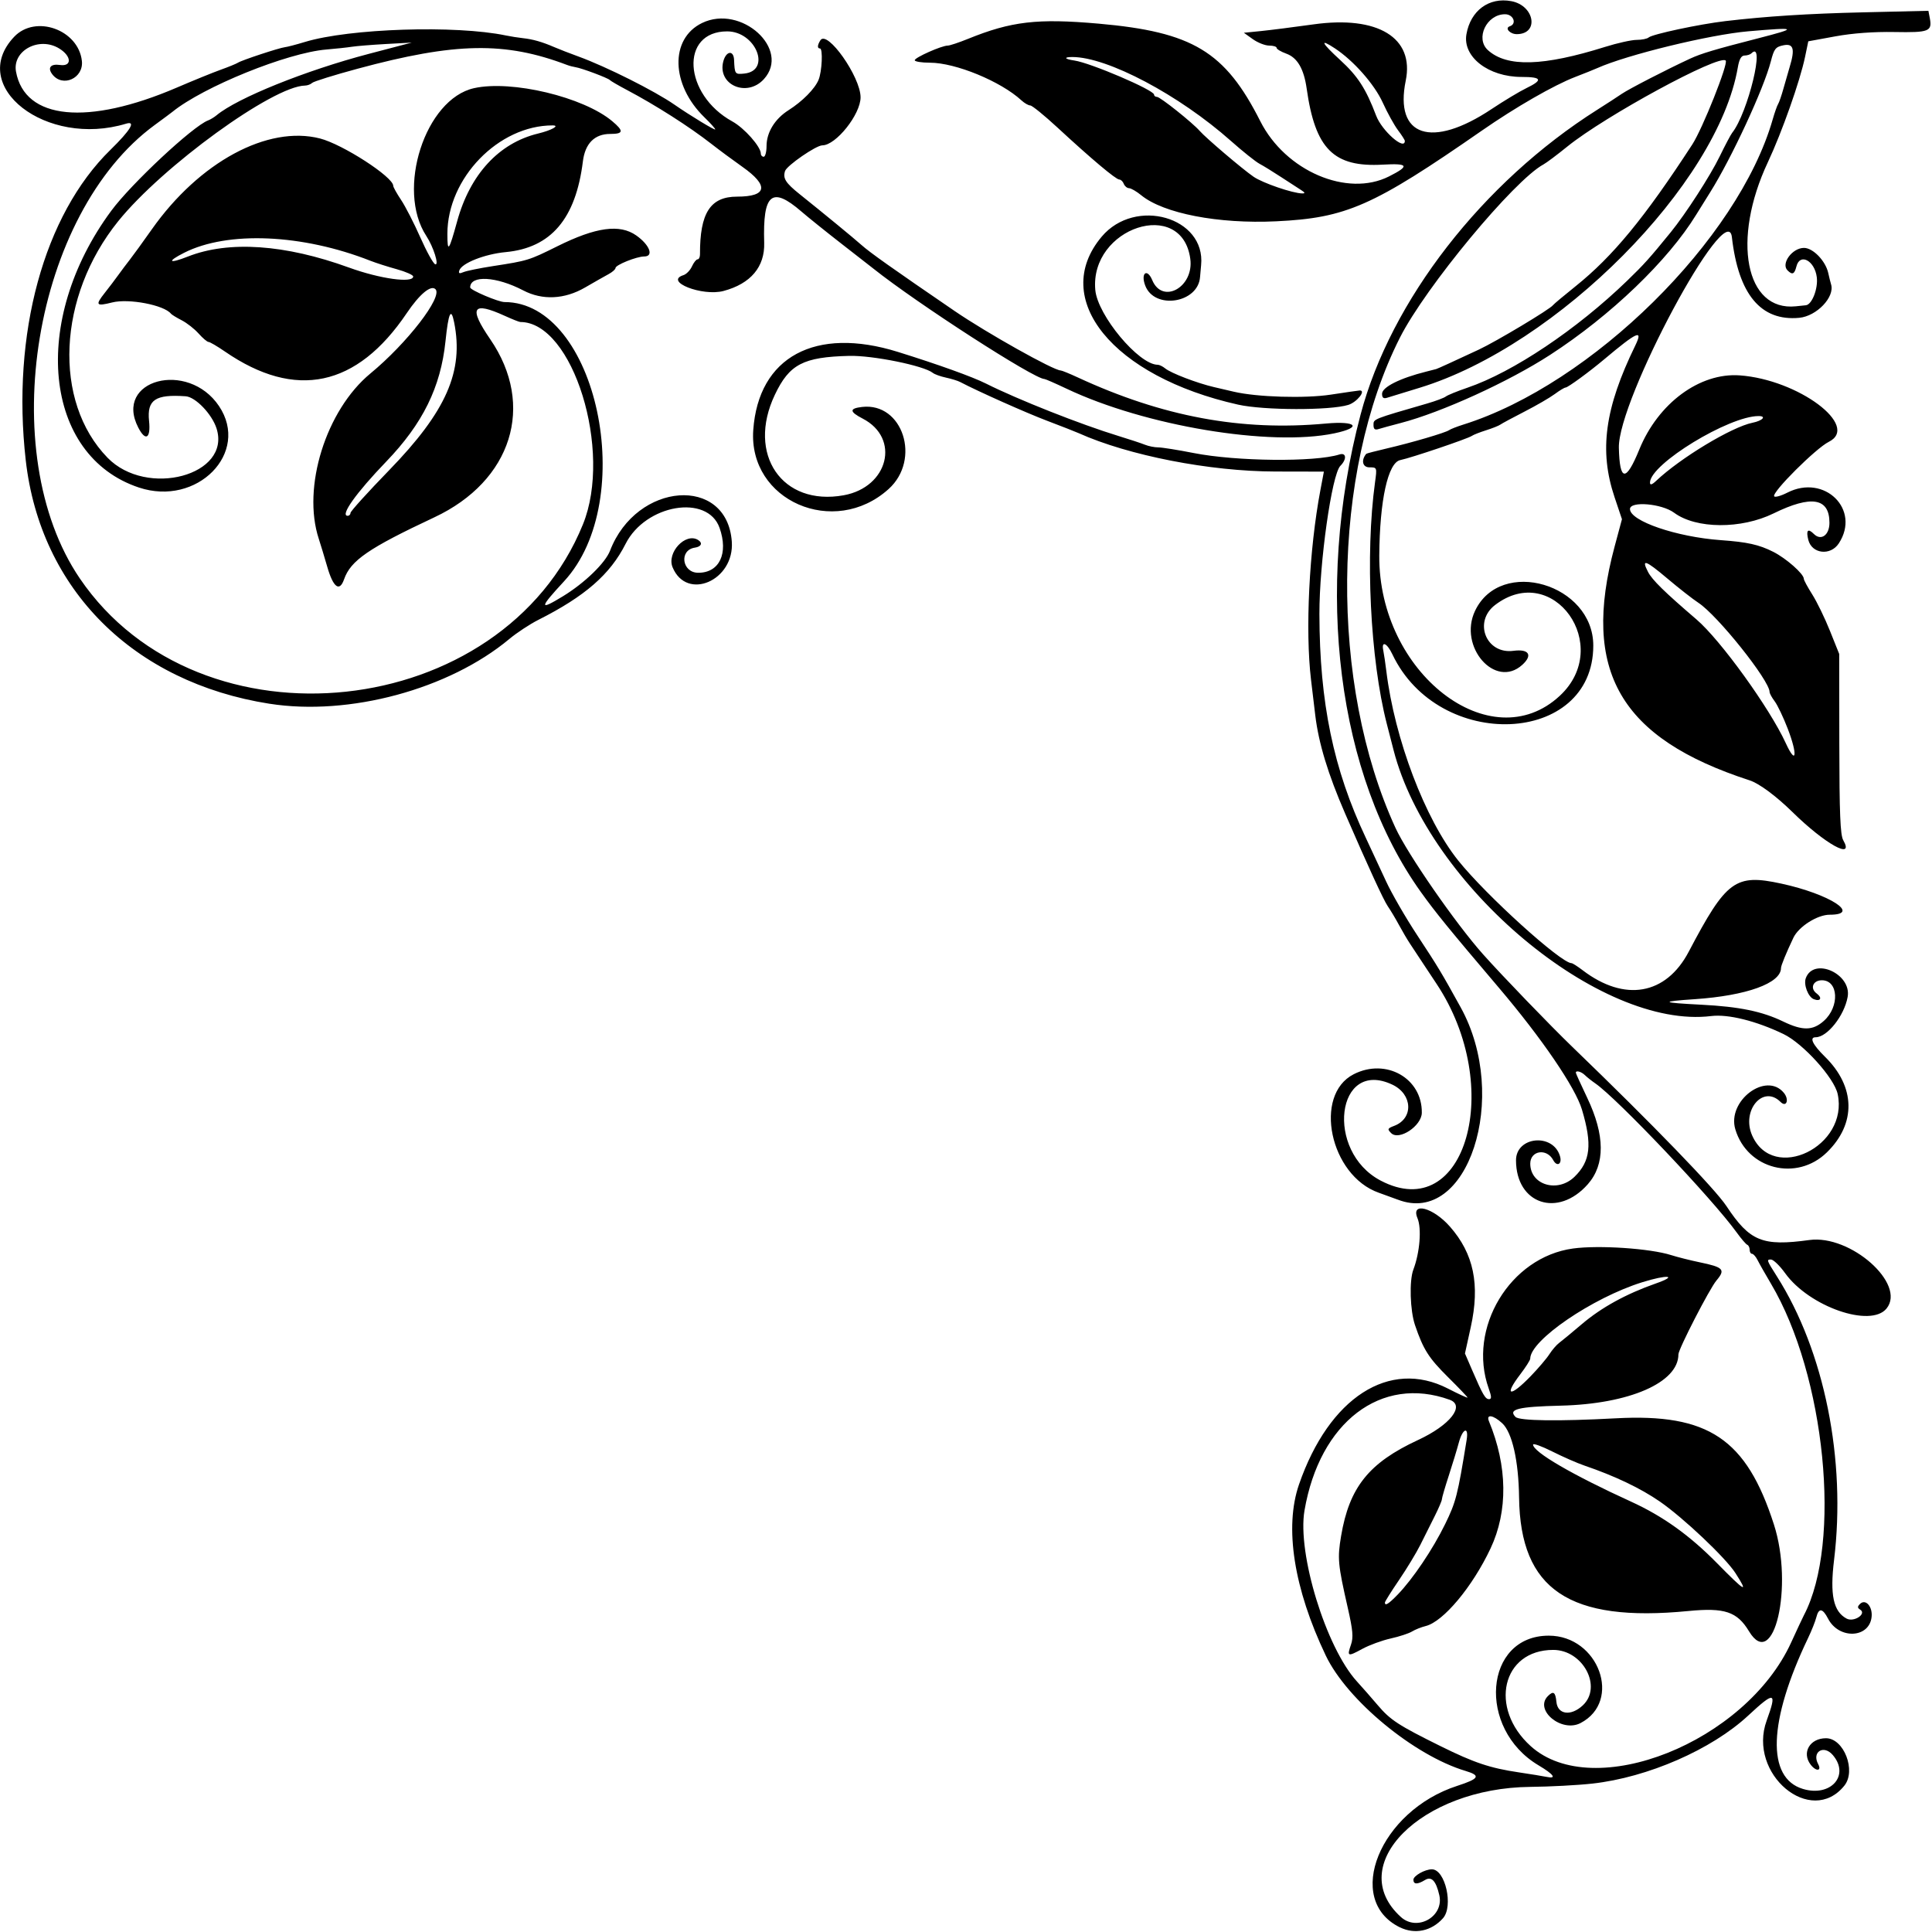 <?xml version="1.0" encoding="UTF-8"?>
<svg version="1.1" viewBox="0 0 635.62 635.62" xmlns="http://www.w3.org/2000/svg">
<path d="m460.52 634.07c-18.408-9.073-6.56-38.281 18.869-46.518 7.29-2.361 7.875-3.397 2.777-4.92-16.898-5.048-38.97-23.261-45.98-37.94-10.535-22.062-13.69-42.208-8.817-56.309 9.887-28.614 29.759-41.417 48.979-31.556 3.557 1.825 6.467 3.16 6.467 2.967 0-0.193-2.886-3.213-6.413-6.711-6.383-6.33-8.141-9.101-10.875-17.141-1.626-4.782-1.919-14.614-0.543-18.233 2.138-5.623 2.775-13.547 1.361-16.931-2.285-5.469 5.136-3.539 10.683 2.779 7.842 8.931 9.937 19.053 6.847 33.073l-1.908 8.657 2.331 5.406c3.544 8.221 4.36 9.624 5.596 9.624 0.871 0 0.843-0.824-0.117-3.516-7.075-19.824 7.003-43.203 27.726-46.045 8.499-1.166 25.378-0.031 32.309 2.172 2.082 0.662 6.316 1.728 9.41 2.369 7.833 1.624 8.521 2.376 5.476 5.988-2.276 2.701-12.508 22.58-12.508 24.301 0 9.285-16.136 16.321-38.691 16.869-14.107 0.343-17.434 1.175-14.887 3.721 1.287 1.287 14.135 1.46 32.953 0.444 30.492-1.646 42.986 6.743 52.052 34.946 6.544 20.357-0.054 48.603-8.203 35.12-3.906-6.463-8-7.831-19.943-6.666-39.175 3.824-55.312-6.994-55.701-37.342-0.155-12.081-2.269-21.396-5.545-24.434-2.946-2.732-5.378-3.101-4.368-0.663 6.118 14.766 6.306 29.563 0.531 41.837-5.938 12.623-15.541 24.115-21.346 25.545-1.448 0.357-3.477 1.167-4.508 1.801s-4.195 1.669-7.031 2.301-7.013 2.162-9.283 3.4c-4.845 2.644-5.12 2.543-3.756-1.37 0.832-2.387 0.629-4.732-1.049-12.105-3.262-14.334-3.443-16.278-2.2-23.659 2.702-16.036 9.155-24.084 25.316-31.573 10.537-4.883 15.62-11.353 10.402-13.24-22.51-8.14-42.769 7.316-47.763 36.439-2.426 14.146 7.086 45.124 17.276 56.263 1.698 1.856 4.774 5.363 6.835 7.792 4.133 4.871 6.803 6.612 20.627 13.451 11.081 5.482 16.296 7.229 25.781 8.639 3.867 0.575 7.981 1.245 9.141 1.49 3.456 0.728 2.38-0.815-2.654-3.804-20.347-12.082-17.938-42.663 3.361-42.663 16.441 0 24.271 21.566 10.442 28.759-6.228 3.239-15.32-4.291-10.727-8.884 1.801-1.801 2.486-1.331 2.8 1.922 0.403 4.182 4.758 4.772 8.645 1.17 6.573-6.092 0.113-18.279-9.69-18.279-16.821 0-21.302 19.107-7.423 31.649 20.66 18.668 70.724-1.266 85.715-34.13 1.847-4.049 3.728-8.067 4.179-8.927 12.526-23.882 7.061-78.899-10.833-109.06-1.835-3.094-3.811-6.574-4.39-7.734-0.579-1.16-1.407-2.109-1.84-2.109-0.433 0-0.787-0.598-0.787-1.328 0-0.73-0.353-1.469-0.785-1.641s-2.014-2.016-3.516-4.098c-7.923-10.985-39.24-44.001-46.478-49-1.205-0.832-2.748-2.057-3.429-2.723-1.197-1.169-2.98-1.645-2.98-0.796 0 0.228 1.684 3.942 3.743 8.254 5.873 12.301 5.941 21.917 0.203 28.435-9.814 11.149-23.593 6.571-23.628-7.849-0.019-7.866 12.13-9.079 14.453-1.442 0.807 2.654-0.952 3.715-2.223 1.341-2.135-3.989-7.553-3.129-7.543 1.197 0.016 7.01 9.008 9.687 14.537 4.328 5.292-5.13 5.906-10.621 2.472-22.125-2.173-7.279-13.187-23.435-27.313-40.064-16.312-19.203-20.881-24.808-25.681-31.511-27.473-38.358-35.156-99.186-19.84-157.07 9.932-37.536 40.123-76.428 77.852-100.29 3.094-1.957 6.738-4.322 8.099-5.257 2.321-1.595 14.883-8.063 22.5-11.585 3.626-1.677 8.127-3.022 22.267-6.652 13.426-3.448 13.044-3.728-3.178-2.328-12.66 1.093-39.945 7.747-49.688 12.118-1.031 0.463-4.293 1.772-7.248 2.909-6.999 2.694-19.569 9.92-30.721 17.661-35.827 24.867-44.567 28.72-67.661 29.823-18.982 0.907-37.05-2.58-44.371-8.565-1.547-1.265-3.353-2.314-4.014-2.333-0.661-0.019-1.444-0.667-1.741-1.44-0.297-0.773-0.965-1.406-1.484-1.406-1.106 0-9.232-6.835-20.321-17.093-4.33-4.005-8.363-7.282-8.964-7.282s-1.909-0.755-2.909-1.677c-6.773-6.249-21.685-12.386-30.097-12.386-2.751 0-5.001-0.366-5.001-0.813 0-0.882 8.857-4.812 10.844-4.812 0.671 0 3.673-0.996 6.672-2.213 14.246-5.781 22.844-6.785 42.952-5.013 30.971 2.729 41.614 9.149 53.225 32.108 8.287 16.387 28.586 25.095 42.334 18.161 6.899-3.48 6.439-4.366-2.016-3.881-16.189 0.929-22.259-5.135-25.066-25.041-0.912-6.467-3.067-10.159-6.696-11.471-1.753-0.634-3.187-1.49-3.187-1.902 0-0.412-1.095-0.749-2.433-0.749-1.338 0-3.764-0.949-5.391-2.109l-2.957-2.109 5.625-0.566c3.094-0.312 10.88-1.301 17.303-2.199 21.18-2.961 33.222 4.399 30.326 18.534-3.769 18.399 8.521 22.475 28.21 9.355 4.071-2.713 9.239-5.822 11.484-6.909 5.554-2.689 5.129-3.684-1.573-3.684-10.912 0-19.445-6.601-18.15-14.04 1.357-7.796 7.421-12.268 14.768-10.89 7.667 1.438 9.243 10.802 1.827 10.853-2.265 0.016-4.083-2.002-2.331-2.587 2.429-0.81 1.183-3.962-1.566-3.962-6.077 0-9.868 7.982-5.616 11.823 6.253 5.649 18.174 5.312 38.568-1.09 4.023-1.263 8.684-2.296 10.359-2.296 1.675 0 3.446-0.357 3.936-0.794 1.213-1.081 16.677-4.378 25.266-5.386 13.467-1.582 27.185-2.457 45.107-2.879l21.669-0.51 0.455 2.38c0.842 4.403-0.189 4.811-11.634 4.602-6.814-0.124-13.762 0.387-19.466 1.431l-8.87 1.624-1.072 5.156c-1.642 7.899-7.607 24.787-12.226 34.614-11.977 25.481-7.389 49.13 9.197 47.411 1.185-0.123 2.671-0.277 3.302-0.343 2.009-0.209 4.061-5.469 3.596-9.217-0.68-5.485-5.567-8.08-6.702-3.559-0.647 2.577-1.345 2.884-2.937 1.292-2.223-2.223 1.57-7.386 5.426-7.386 2.976 0 7.116 4.29 7.985 8.275 0.301 1.378 0.718 3.057 0.928 3.73 1.29 4.145-4.738 10.462-10.495 10.997-12.601 1.171-19.992-7.695-22.141-26.562-1.538-13.505-37.542 53.617-37.183 69.32 0.255 11.15 2.338 11.324 6.724 0.561 6.208-15.231 19.879-25.325 33.026-24.385 19.261 1.378 39.762 16.686 29.297 21.876-4.221 2.093-18.762 16.593-17.953 17.902 0.262 0.424 2.216-0.115 4.341-1.2 12.242-6.246 24.214 5.57 16.921 16.701-2.731 4.168-8.873 3.455-10.033-1.164-0.798-3.181-0.128-3.897 1.822-1.946 2.371 2.371 5.136 0.396 5.136-3.67 0-8.183-5.939-9.184-18.361-3.096-10.682 5.236-25.503 5.143-32.733-0.205-4.103-3.035-14.531-3.913-14.531-1.224 0 3.948 15.303 9.189 29.882 10.234 8.759 0.628 12.559 1.473 17.241 3.834 4.273 2.155 10.065 7.263 10.065 8.877 0 0.421 1.252 2.74 2.782 5.153 1.53 2.413 4.152 7.807 5.826 11.986l3.043 7.598 0.034 29.531c0.026 22.94 0.315 30.025 1.292 31.741 3.813 6.694-5.95 1.286-16.682-9.241-5.401-5.298-10.981-9.434-14.089-10.443-42.666-13.848-55.455-35.962-44.462-76.881l2.429-9.042-2.434-7.246c-5.14-15.304-3.231-29.292 6.804-49.867 2.698-5.531 0.675-4.641-10.168 4.475-5.003 4.206-11.994 9.316-12.746 9.316-0.369 0-1.976 0.969-3.572 2.153-1.595 1.184-6.065 3.775-9.932 5.759-3.867 1.983-7.453 3.913-7.969 4.287-0.516 0.375-2.625 1.214-4.688 1.864-2.062 0.65-4.172 1.483-4.688 1.85-1.28 0.912-19.926 7.215-23.533 7.954-4.06 0.832-6.788 13.239-6.913 31.446-0.265 38.534 36.677 67.208 59.392 46.1 17.709-16.456-2.207-44.417-21.282-29.88-7.254 5.528-2.958 16.277 6.029 15.085 5.113-0.678 6.429 1.427 2.893 4.627-8.88 8.036-21.123-5.98-15.526-17.775 8.447-17.8 38.901-8.851 38.901 11.43 0 32.872-50.812 35.075-66.097 2.865-1.784-3.76-3.674-4.568-2.996-1.28 0.239 1.16 0.693 4.219 1.007 6.797 2.725 22.333 12.738 48.718 23.659 62.344 9.19 11.466 33.796 33.75 37.266 33.75 0.333 0 1.98 1.048 3.659 2.329 13.8 10.526 27.404 8.156 34.895-6.079 12.4-23.564 15.318-25.709 30.507-22.415 15.833 3.433 26.383 10.228 15.881 10.228-4.058 0-10.195 3.893-11.943 7.576-2.394 5.043-4.08 9.16-4.08 9.96 0 5.003-11.322 9.094-28.374 10.251-11.582 0.786-11.16 1.135 2.2 1.82 12.421 0.636 19.978 2.188 26.872 5.518 6.406 3.094 9.774 3.043 13.407-0.203 5.239-4.682 4.813-13.359-0.656-13.359-2.934 0-3.993 2.68-1.717 4.345 1.948 1.425 1.302 2.744-0.925 1.889-1.876-0.72-3.433-4.796-2.647-6.929 2.602-7.05 15.144-1.419 13.769 6.182-1.123 6.212-6.724 13.263-10.534 13.263-2.151 0-0.989 2.422 3.077 6.416 10.076 9.896 10.314 21.996 0.617 31.465-9.917 9.684-26.164 5.592-30.112-7.584-2.802-9.352 10.092-19.086 15.943-12.036 1.877 2.261 0.891 4.979-1.088 3-5.73-5.73-12.949 2.843-9.314 11.061 6.94 15.689 31.828 3.609 28.127-13.652-1.135-5.293-11.372-16.623-17.822-19.724-8.991-4.323-18.18-6.611-23.792-5.923-36.537 4.477-92.943-42.743-104.49-87.475-0.499-1.934-1.505-5.837-2.235-8.673-5.464-21.226-7.14-55.66-3.868-79.453 0.672-4.887 0.659-4.922-1.849-4.922-2.266 0-2.807-2.329-1.035-4.451 0.107-0.128 3.113-0.912 6.68-1.743 8.265-1.924 19.332-5.17 20.549-6.027 0.516-0.363 2.625-1.19 4.688-1.838 42.245-13.268 90.467-60.829 101.8-100.41 0.65-2.271 1.454-4.55 1.787-5.066s1.131-2.836 1.774-5.156c0.643-2.32 1.563-5.514 2.044-7.098 1.783-5.873 1.236-7.739-2.07-7.063-2.597 0.531-3.086 1.154-4.14 5.272-2.28 8.906-12.942 31.909-19.981 43.108-1.621 2.578-3.682 5.888-4.581 7.355-9.241 15.078-28.089 33.167-48.041 46.106-13.684 8.874-35.738 18.93-49.193 22.432-3.08 0.801-6.349 1.695-7.266 1.986-1.222 0.388-1.666 0.023-1.666-1.37 0-1.956-0.256-1.854 17.699-7.051 2.773-0.803 5.516-1.832 6.094-2.287s3.779-1.758 7.113-2.896c15.006-5.12 35.945-19.144 52.532-35.185 5.566-5.382 7.371-7.391 14.349-15.964 4.92-6.044 12.988-18.539 16.097-24.927 1.796-3.69 3.643-7.184 4.106-7.766 5.196-6.531 11.09-30.918 6.319-26.147-0.38 0.38-1.387 0.697-2.237 0.703-1.077 0.008-1.748 1.188-2.21 3.886-6.578 38.39-59.312 91.518-104.62 105.4-5.032 1.542-9.887 3.032-10.789 3.311-1.176 0.364-1.641-0.011-1.641-1.323 0-2.172 5.889-5.123 14.531-7.283 1.547-0.387 3.023-0.765 3.281-0.841 0.563-0.166 5.798-2.555 14.007-6.392 5.785-2.704 23.455-13.29 24.431-14.636 0.258-0.356 3.589-3.148 7.403-6.205 12.29-9.852 22.696-22.492 38.419-46.665 3.368-5.179 11.919-26.656 10.985-27.591-2.146-2.146-39.679 18.224-52.082 28.267-3.372 2.731-6.9 5.376-7.839 5.88-9.671 5.181-38.852 40.383-47.265 57.016-22.579 44.64-23.21 113.91-1.469 161.25 3.963 8.629 19.83 31.534 28.84 41.633 6.335 7.1 22.064 23.41 29.423 30.509 26.475 25.537 46.83 46.57 50.644 52.328 7.671 11.583 11.809 13.275 27.265 11.15 13.545-1.863 31.944 14.452 25.405 22.528-5.223 6.45-25.453-0.598-33.377-11.627-1.774-2.469-3.874-4.49-4.666-4.49-1.494 0-1.413 0.229 1.939 5.505 15.656 24.638 22.851 60.335 18.827 93.393-1.393 11.439-0.219 16.91 4.126 19.235 2.408 1.289 6.719-1.556 4.467-2.948-0.922-0.57-0.936-0.983-0.062-1.857 1.806-1.806 4.168 0.786 3.83 4.202-0.704 7.099-10.753 7.54-14.326 0.63-1.802-3.484-3.069-3.625-3.87-0.431-0.334 1.329-1.55 4.388-2.704 6.797-13.118 27.393-13.752 46.041-1.689 49.655 9.176 2.749 15.534-4.48 9.815-11.159-2.998-3.502-6.969-1.042-4.814 2.983 1.262 2.358-0.717 2.491-2.481 0.166-3.002-3.954-0.247-8.672 5.063-8.672 5.875 0 10.004 10.679 6.033 15.602-11.013 13.653-31.929-3.859-25.561-21.401 3.478-9.58 2.683-9.799-6.059-1.669-12.019 11.178-33.042 20.357-51.268 22.386-4.803 0.534-13.992 1.023-20.421 1.085-36.005 0.351-61.358 25.854-42.572 42.825 5.386 4.866 14.228-0.175 12.625-7.197-1.078-4.72-2.567-6.299-4.705-4.99-2.477 1.516-3.815 1.487-3.815-0.084 0-1.296 3.781-3.432 6.074-3.432 4.405 0 7.165 12.155 3.655 16.095-3.789 4.253-9.28 5.401-14.212 2.97zm-0.728-109.41c5-5.148 11.6-14.945 15.644-23.221 3.581-7.327 4.119-9.433 7.09-27.758 0.734-4.524-1.318-3.778-2.58 0.938-0.586 2.191-2.079 7.097-3.317 10.901s-2.251 7.287-2.251 7.739c0 0.452-1.055 2.93-2.344 5.505-1.289 2.576-3.426 6.846-4.748 9.491-1.322 2.644-4.486 7.863-7.031 11.598-2.545 3.735-4.627 7.055-4.627 7.38 0 1.225 1.191 0.49 4.164-2.572zm111.17-7.112c-3.234-5.04-17.132-18.193-24.869-23.536-6.38-4.406-14.82-8.432-24.844-11.85-2.32-0.791-7.066-2.87-10.547-4.62-3.481-1.75-6.328-2.776-6.328-2.28 0 2.43 12.937 9.963 32.221 18.764 10.461 4.774 19.265 11.07 28.247 20.199 9.439 9.594 10.52 10.181 6.119 3.323zm-67.415-64.75c2.51-2.591 5.298-5.86 6.195-7.266 0.897-1.405 2.345-3.084 3.217-3.73 0.872-0.646 4.255-3.443 7.516-6.214 6.4-5.437 14.542-9.911 24.211-13.302 7.656-2.685 3.891-3.032-4.469-0.411-16.372 5.132-36.781 19.073-36.781 25.124 0 0.476-1.477 2.799-3.281 5.163-5.512 7.218-3.374 7.62 3.392 0.637zm84.618-213.05c-1.433-3.725-3.365-7.779-4.292-9.009s-1.686-2.617-1.686-3.083c0-3.777-17.146-25.253-23.438-29.355-1.805-1.177-6.377-4.754-10.16-7.948-7.254-6.126-8.681-6.617-6.398-2.201 1.369 2.647 5.355 6.555 15.963 15.652 7.928 6.798 24.065 29.161 29.352 40.675 3.47 7.558 3.98 3.9 0.659-4.731zm-43.311-81.538c7.987-7.555 24.918-17.767 31.709-19.125 3.318-0.664 4.718-2.203 2.003-2.203-9.771 0-35.471 15.68-35.726 21.797-0.042 1.017 0.601 0.867 2.013-0.469zm-116.79-95.68c-0.977-0.614-3.93-2.531-6.562-4.259-2.632-1.728-5.84-3.704-7.129-4.39s-5.508-4.055-9.375-7.487c-17.107-15.181-40.634-27.637-52.202-27.637-2.981 0-2.592 0.682 0.656 1.151 5.324 0.768 26.233 9.714 26.233 11.224 0 0.412 0.44 0.75 0.979 0.75 1.034 0 11.631 8.447 14.021 11.176 2.063 2.356 14.019 12.529 17.735 15.091 3.006 2.072 12.896 5.46 16.015 5.486 1.038 0.009 0.941-0.281-0.371-1.105zm34.121-16.179c0-0.292-1.012-1.874-2.249-3.516-1.237-1.641-3.495-5.726-5.018-9.078-2.741-6.033-9.584-13.789-15.757-17.857-5.159-3.401-4.451-1.845 1.743 3.831 5.82 5.333 8.469 9.431 11.845 18.325 1.894 4.99 9.436 11.62 9.436 8.295zm-2.344 348.32c-1.031-0.401-3.853-1.428-6.272-2.283-16.033-5.668-21.604-32.135-8.203-38.971 10.632-5.424 22.557 1.327 22.408 12.685-0.057 4.329-7.507 9.266-10.088 6.685-1.311-1.311-1.213-1.543 1.009-2.388 6.414-2.438 6.064-10.386-0.596-13.546-18.482-8.77-22.256 21.886-3.884 31.549 27.993 14.724 40.941-30.814 18.404-64.729-1.968-2.961-4.383-6.607-5.366-8.102-0.984-1.495-2.515-3.815-3.402-5.156-0.888-1.341-2.525-4.126-3.638-6.188s-2.755-4.805-3.648-6.094c-1.366-1.971-6.489-13.105-14.018-30.469-5.657-13.044-8.718-23.118-9.828-32.344-0.279-2.32-0.909-7.594-1.4-11.719-1.93-16.223-0.617-42.738 3.086-62.344l1.151-6.094-15.983-0.032c-21.585-0.043-48.305-5.26-64.733-12.641-1.031-0.463-5.672-2.281-10.312-4.04-6.969-2.641-22.695-9.653-28.625-12.764-0.79-0.415-2.9-1.067-4.688-1.45-1.788-0.383-3.734-1.084-4.324-1.559-2.952-2.372-19.744-5.782-27.52-5.59-15.136 0.375-19.672 2.751-24.452 12.812-9.316 19.61 2.423 36.725 22.666 33.045 14.711-2.674 18.697-18.788 6.239-25.223-4.39-2.268-4.45-3.339-0.216-3.833 13.407-1.565 19.512 17.294 8.743 27.006-17.928 16.167-46.181 3.841-44.529-19.427 1.709-24.072 20.401-34.161 47.588-25.686 13.275 4.138 24.536 8.188 29.011 10.433 10.503 5.269 31.149 13.434 43.545 17.221 3.609 1.103 7.532 2.399 8.716 2.881 1.184 0.482 3.157 0.876 4.384 0.876s6.451 0.832 11.608 1.848c14.057 2.771 39.952 3.033 47.977 0.486 2.314-0.735 2.51 1.555 0.321 3.744-2.817 2.817-6.926 31.904-6.89 48.765 0.063 29.167 4.588 50.991 15.258 73.594 1.826 3.867 4.819 10.294 6.651 14.281 1.832 3.988 6.462 12.003 10.288 17.812 6.805 10.332 7.919 12.181 14.273 23.687 16.31 29.535 2.335 72.216-20.712 63.257zm-371.17-163.14c-44.798-7.037-75.382-37.59-80.201-80.118-4.713-41.599 5.956-80.708 27.855-102.11 6.634-6.483 8.52-9.633 5.158-8.613-26.277 7.969-52.331-12.279-36.804-28.602 7.003-7.362 21.102-2.33 22.26 7.944 0.642 5.696-6.334 8.867-9.727 4.421-1.657-2.172-0.552-3.528 2.51-3.078 4.027 0.591 3.852-2.927-0.27-5.441-6.607-4.028-15.447 0.738-14.182 7.647 2.896 15.824 23.532 17.857 52.95 5.216 5.362-2.304 11.858-4.945 14.436-5.87 2.578-0.925 5.109-1.96 5.625-2.301 1.226-0.811 13.652-4.913 15.469-5.107 0.773-0.082 3.727-0.855 6.562-1.717 14.652-4.455 49.593-5.586 66.094-2.139 1.547 0.323 4.078 0.723 5.625 0.89 3.273 0.351 6.374 1.237 10.312 2.945 1.547 0.671 5.133 2.063 7.969 3.094 9.118 3.314 25.063 11.313 31.61 15.858 5.119 3.553 13.39 8.57 13.39 8.121 0-0.287-1.598-2.071-3.55-3.964-11.059-10.722-11.442-25.883-0.785-31.042 12.892-6.241 29.289 8.671 20.326 18.485-5.617 6.15-15.403 1.83-13.33-5.885 0.921-3.428 3.392-3.756 3.535-0.469 0.204 4.694 0.292 4.814 3.319 4.513 9.059-0.901 3.848-13.873-5.577-13.884-15.628-0.018-14.445 20.757 1.687 29.629 3.95 2.173 9.375 8.303 9.375 10.595 0 0.562 0.422 1.022 0.938 1.022 0.516 0 0.939-1.582 0.941-3.516 5e-3 -4.499 2.724-8.937 7.228-11.796 4.589-2.913 8.674-7.044 9.89-10.001 1.136-2.765 1.471-10.311 0.457-10.312-0.926-1e-3 -0.869-1.099 0.138-2.689 2.245-3.544 13.222 12.029 13.222 18.759 0 5.621-8.114 15.804-12.592 15.804-2.037 0-11.688 6.66-12.259 8.459-0.765 2.41 0.18 3.898 4.849 7.635 8.05 6.443 17.748 14.415 20.312 16.699 2.805 2.498 9.979 7.582 30.592 21.678 10.601 7.25 32.596 19.585 34.932 19.59 0.373 8.6e-4 2.904 1.032 5.625 2.292 27.901 12.917 53.82 17.737 81.588 15.174 10.195-0.941 12.123 1.268 2.812 3.221-21.089 4.425-62.235-2.433-88.067-14.679-3.707-1.757-6.99-3.195-7.298-3.195-3.378 0-41.874-24.845-56.276-36.32-0.516-0.411-5.156-4.028-10.312-8.038-5.156-4.01-11.173-8.844-13.37-10.743-9.745-8.42-12.732-5.92-12.244 10.25 0.239 7.941-4.429 13.49-13.359 15.879-7.005 1.873-19.713-3.135-13.2-5.202 0.953-0.302 2.21-1.597 2.792-2.876 0.583-1.279 1.419-2.326 1.857-2.326s0.794-0.738 0.79-1.641c-0.06-13.613 3.391-18.984 12.196-18.984 9.949 0 10.572-3.605 1.702-9.844-2.932-2.062-7.502-5.444-10.154-7.515-7.26-5.668-18.344-12.742-27.791-17.736-2.836-1.499-5.367-2.97-5.625-3.268-0.57-0.66-9.291-3.93-11.25-4.218-0.773-0.114-2.039-0.447-2.812-0.741-20.406-7.742-36.757-7.448-68.906 1.237-7.734 2.089-14.463 4.187-14.953 4.661-0.49 0.474-1.544 0.872-2.344 0.884-10.536 0.157-46.865 26.525-61.453 44.604-20.004 24.791-21.564 59.3-3.519 77.841 12.903 13.258 40.768 5.764 35.855-9.643-1.502-4.711-6.91-10.349-10.146-10.58-9.99-0.711-12.773 1.158-12.057 8.094 0.598 5.791-1.135 6.871-3.546 2.209-8.153-15.765 16.346-22.294 26.56-7.078 10.309 15.358-7.202 33.168-26.347 26.798-31.393-10.447-35.835-54.864-9.104-91.047 6.593-8.925 26.85-27.837 31.837-29.723 0.773-0.293 2.039-1.059 2.812-1.703 6.831-5.688 29.314-14.754 50.156-20.224l14.062-3.691-8.438 0.466c-4.641 0.256-9.703 0.664-11.25 0.906-1.547 0.242-5.344 0.652-8.438 0.911-12.874 1.079-40.414 12.236-50.625 20.509-0.516 0.418-3.108 2.345-5.762 4.282-39.867 29.111-52.884 107.8-24.689 149.23 39.454 57.98 139.08 47.265 165.52-17.802 9.831-24.195-3.287-66.573-20.608-66.573-0.362 0-2.638-0.903-5.059-2.006-10.714-4.884-12.022-2.798-4.824 7.692 14.926 21.753 7.119 46.605-18.401 58.575-21.651 10.155-27.535 14.197-29.697 20.397-1.476 4.232-3.547 2.714-5.502-4.032-0.971-3.352-2.239-7.535-2.817-9.297-5.564-16.944 2.366-42.327 16.995-54.402 12.094-9.982 23.873-25.24 21.397-27.716-1.495-1.495-5.234 1.619-9.448 7.867-16.418 24.347-36.591 28.617-59.794 12.657-2.535-1.744-4.972-3.171-5.415-3.171-0.443 0-1.918-1.249-3.277-2.775-1.36-1.526-3.855-3.483-5.546-4.35-1.69-0.866-3.284-1.841-3.542-2.166-2.262-2.854-13.881-5.081-19.34-3.706-5.308 1.337-5.649 0.906-2.469-3.113 1.425-1.8 3.434-4.449 4.465-5.887 1.031-1.438 2.745-3.721 3.809-5.074 1.064-1.353 4.312-5.835 7.22-9.96 15.619-22.161 38.131-34.326 55.351-29.911 7.459 1.913 24.09 12.665 24.09 15.575 0 0.43 1.16 2.517 2.578 4.637 1.418 2.12 4.266 7.667 6.328 12.326 2.062 4.66 4.27 8.644 4.906 8.854 1.365 0.452-0.575-5.726-2.923-9.311-10.004-15.268-0.389-45.055 15.698-48.636 12.361-2.751 35.996 2.903 45.475 10.879 3.857 3.245 3.706 4.18-0.675 4.18-5.142 0-8.26 3.13-8.993 9.027-2.345 18.882-10.492 28.456-25.403 29.853-6.914 0.648-14.473 3.639-15.254 6.035-0.32 0.982 0.024 1.125 1.338 0.559 0.973-0.42 5.354-1.316 9.737-1.992 11.483-1.771 11.809-1.871 21.242-6.556 12.629-6.271 20.46-7.342 25.88-3.54 4.428 3.106 5.889 6.926 2.649 6.926-2.511 0-9.459 2.792-9.459 3.801 0 0.431-1.022 1.335-2.272 2.008-1.249 0.673-4.73 2.651-7.734 4.395-6.75 3.92-14.035 4.268-20.33 0.972-8.847-4.632-17.476-5.115-17.476-0.978 0 0.857 9.28 4.803 11.295 4.803 30.38 0 44.283 65.174 19.596 91.861-8.216 8.881-8.278 9.759-0.348 4.914 7.128-4.356 13.922-10.937 15.483-14.999 8.693-22.622 38.465-24.836 40.046-2.977 0.928 12.828-14.836 19.672-19.481 8.458-1.998-4.823 4.268-11.534 8.391-8.986 1.59 0.983 1.077 2.207-1.058 2.524-5.279 0.785-4.267 8.268 1.118 8.268 6.959 0 9.976-6.364 7.003-14.774-3.963-11.212-24.355-7.733-30.925 5.276-5.072 10.042-13.346 17.249-28.699 24.996-2.792 1.409-7.085 4.237-9.54 6.284-19.856 16.559-52.68 25.422-78.895 21.304zm26.64-62.787c0-0.522 5.708-6.828 12.685-14.012 18.847-19.407 24.638-32.567 21.417-48.671-1.016-5.082-1.87-3.222-2.85 6.211-1.571 15.121-7.467 27.088-19.515 39.609-9.903 10.292-15.254 17.812-12.675 17.812 0.516 0 0.938-0.427 0.938-0.95zm20.625-77.774c0-0.501-2.426-1.58-5.391-2.397-2.965-0.817-6.867-2.066-8.672-2.776-22.416-8.813-46.964-9.875-61.265-2.649-5.858 2.96-5.098 3.742 1.217 1.253 13.432-5.294 31.961-4.024 53.017 3.635 10.146 3.691 21.094 5.214 21.094 2.934zm14.47-18.18c4.248-15.439 13.75-25.74 26.62-28.854 4.491-1.087 7.323-2.68 4.764-2.68-17.779 0-34.603 17.353-34.603 35.691 0 6.362 0.506 5.709 3.22-4.157zm256.94 60.336c-41.253-9.221-62.073-34.847-44.897-55.259 11.022-13.099 34.289-6.441 32.711 9.361-0.127 1.27-0.285 3.033-0.35 3.917-0.64 8.606-14.981 10.84-18.035 2.809-1.566-4.119 0.624-5.821 2.307-1.794 3.388 8.107 13.767 2.306 12.519-6.997-2.719-20.273-33.094-10.338-31.256 10.224 0.747 8.356 14.319 24.618 20.546 24.618 0.547 0 1.661 0.547 2.475 1.216 1.878 1.543 10.514 4.847 16.011 6.125 2.32 0.54 5.273 1.228 6.562 1.53 7.614 1.782 23.365 2.256 31.875 0.958 4.898-0.747 9.183-1.365 9.522-1.375 2.209-0.06-0.909 3.873-3.768 4.753-6.04 1.859-27.748 1.807-36.223-0.087z"/>
</svg>
